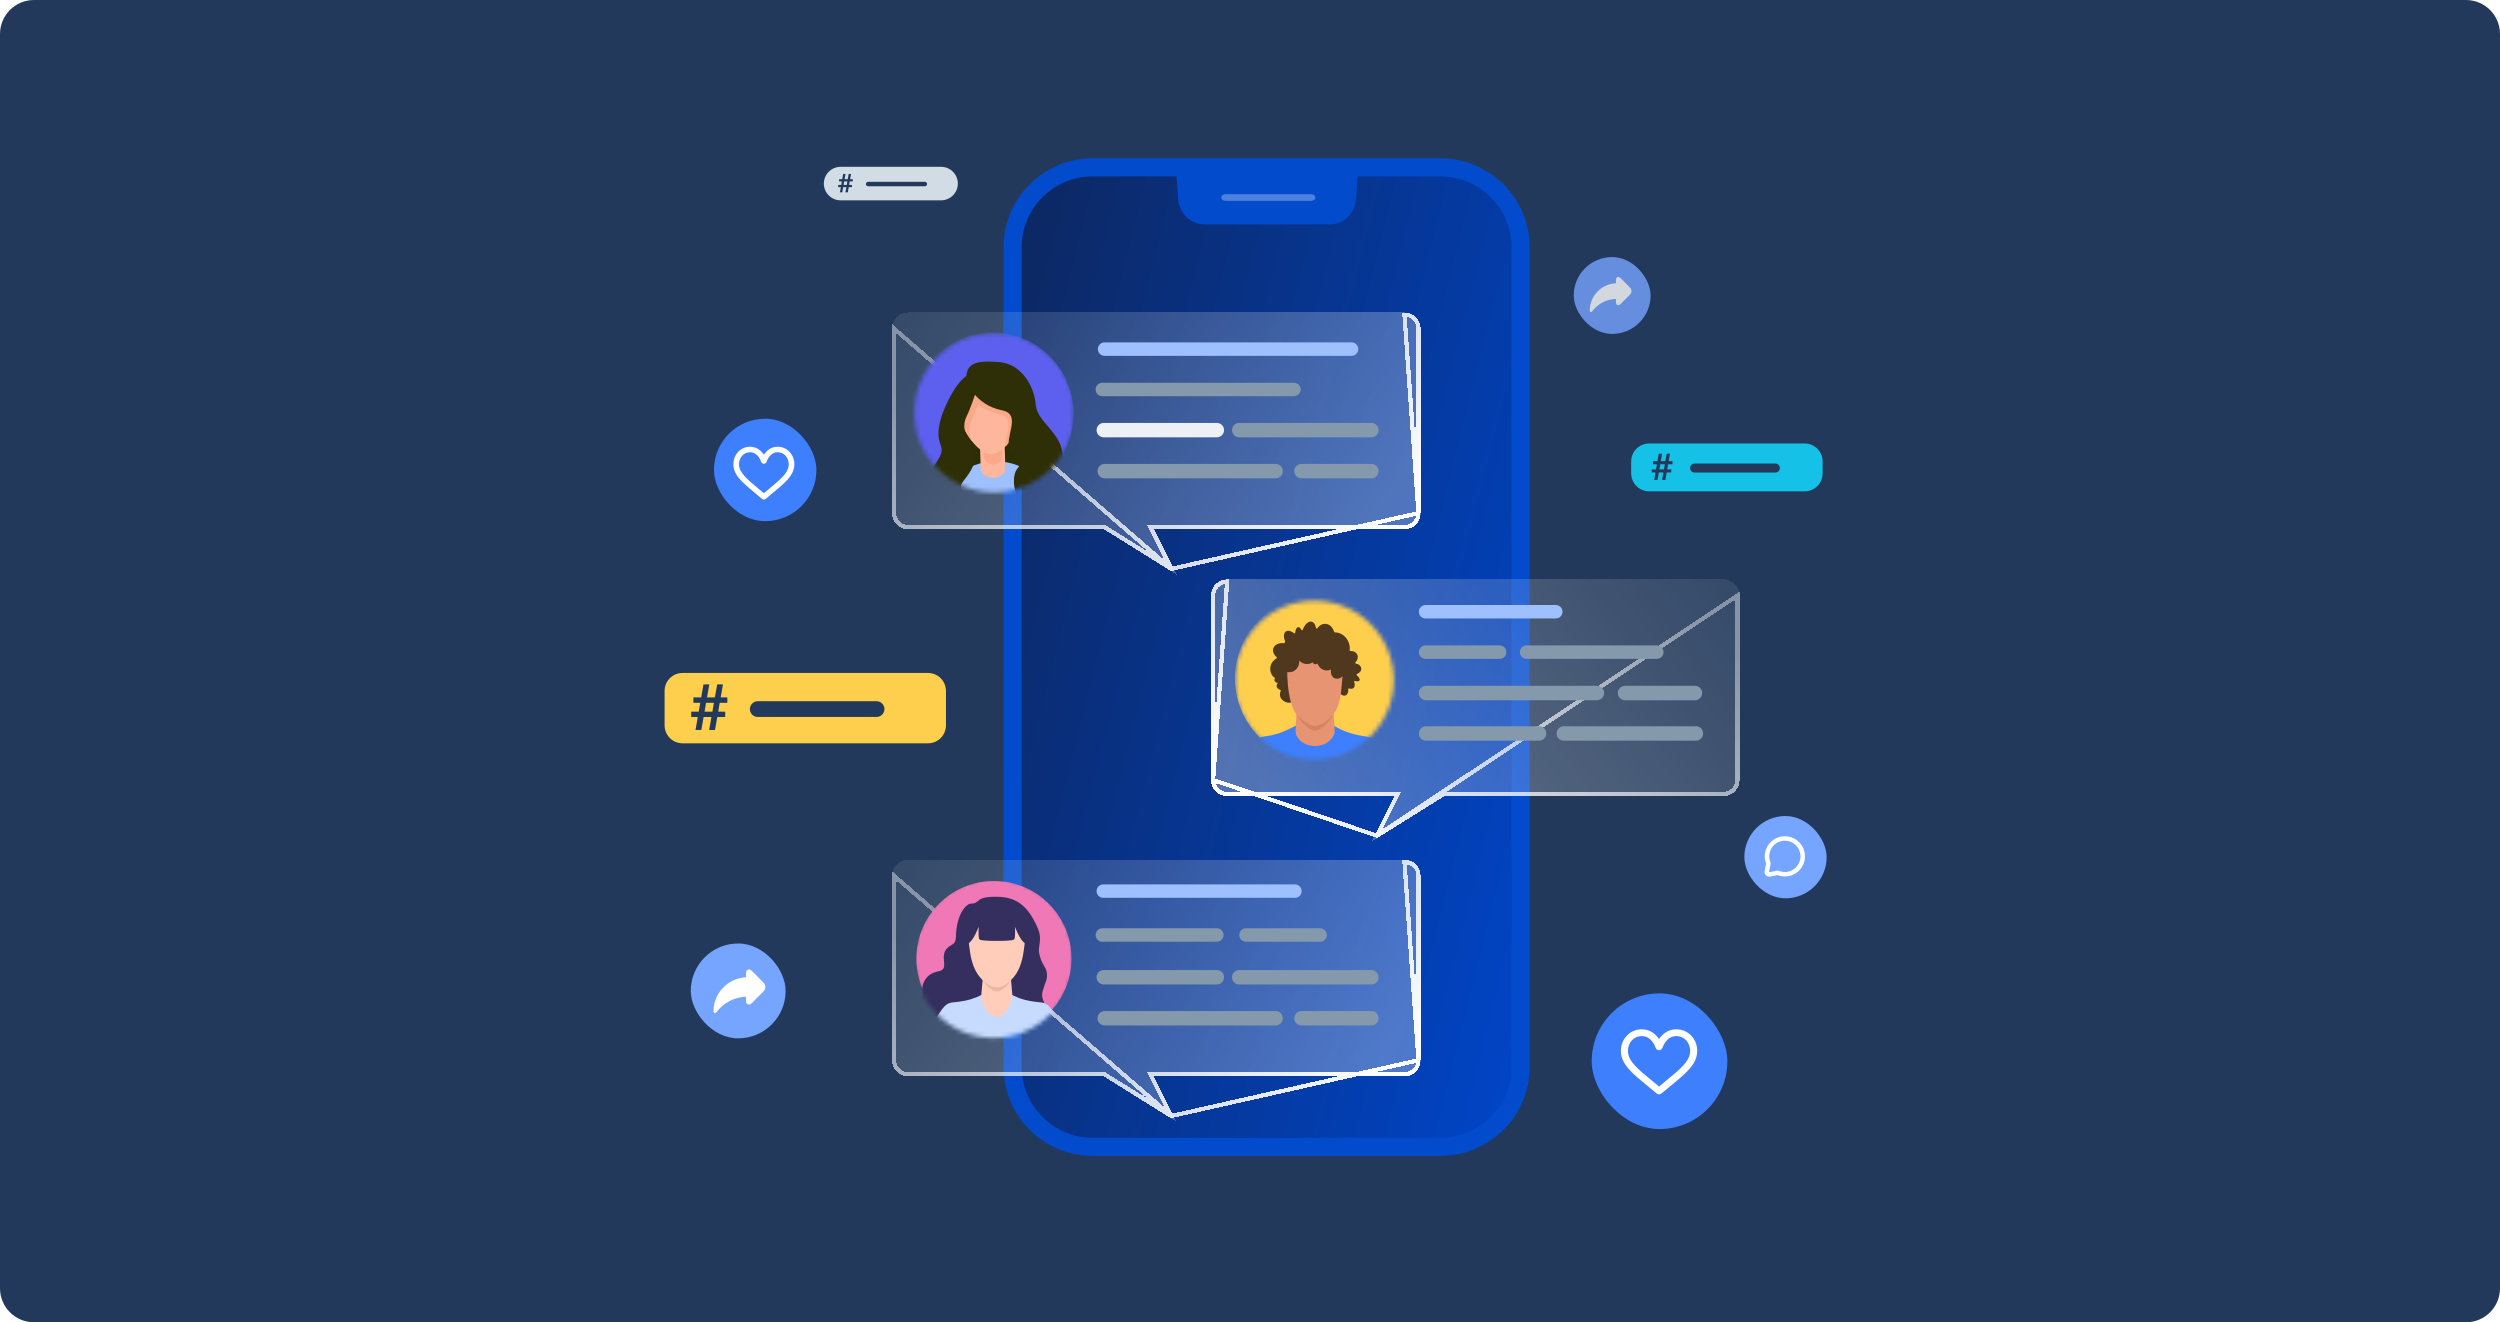 <svg width="588" height="311" viewBox="0 0 588 311" fill="none" xmlns="http://www.w3.org/2000/svg">
<path d="M0 8C0 3.582 3.582 0 8 0H580C584.418 0 588 3.582 588 8V303C588 307.418 584.418 311 580 311H8C3.582 311 0 307.418 0 303V8Z" fill="#22395B"/>
<rect x="239.205" y="39.871" width="117.741" height="230.201" rx="15" fill="url(#paint0_linear_6369_15677)"/>
<mask id="mask0_6369_15677" style="mask-type:alpha" maskUnits="userSpaceOnUse" x="238" y="39" width="119" height="232">
<path d="M325.876 39.566H339.826C344.352 39.566 348.623 41.337 351.85 44.551C355.079 47.766 356.856 52.018 356.856 56.523V253.053C356.856 257.559 355.077 261.811 351.85 265.025C348.621 268.24 344.35 270.009 339.826 270.009H255.986C251.459 270.009 247.189 268.238 243.961 265.025C240.732 261.81 238.955 257.558 238.955 253.053V56.525C238.955 52.018 240.734 47.766 243.961 44.552C247.19 41.337 251.461 39.568 255.986 39.568H269.935" fill="white"/>
</mask>
<g mask="url(#mask0_6369_15677)">
<path d="M276.691 40.928H319.35L318.927 46.915C318.694 50.218 315.978 52.777 312.705 52.777H283.336C280.063 52.777 277.347 50.218 277.114 46.915L276.691 40.928Z" fill="#024BCD"/>
<path opacity="0.3" d="M287.252 46.458C287.252 46.022 287.713 45.668 288.281 45.668H308.342C308.911 45.668 309.371 46.022 309.371 46.458C309.371 46.894 308.911 47.248 308.342 47.248H288.281C287.713 47.248 287.252 46.894 287.252 46.458Z" fill="#FFFEFE"/>
</g>
<path d="M338.871 37.231H256.941C245.443 37.231 236.037 46.635 236.037 58.13V250.968C236.037 262.461 245.443 271.866 256.941 271.866H338.871C350.367 271.866 359.775 262.463 359.775 250.968V58.13C359.773 46.635 350.367 37.231 338.871 37.231ZM325.239 41.49H338.871C343.294 41.49 347.468 43.228 350.622 46.381C353.777 49.535 355.514 53.707 355.514 58.128V250.967C355.514 255.389 353.775 259.561 350.622 262.714C347.466 265.868 343.293 267.605 338.871 267.605H256.941C252.518 267.605 248.344 265.867 245.19 262.714C242.035 259.559 240.298 255.387 240.298 250.967V58.13C240.298 53.707 242.037 49.535 245.19 46.382C248.346 43.228 252.519 41.491 256.941 41.491H270.573" fill="#024BCD"/>
<rect x="374.369" y="233.642" width="31.909" height="31.909" rx="15.955" fill="#3D7FFC"/>
<path d="M397.84 243.64C396.926 242.639 395.653 242.089 394.263 242.089C392.302 242.089 391.067 243.208 390.372 244.147C390.314 244.227 390.256 244.308 390.205 244.388C390.147 244.308 390.096 244.227 390.038 244.147C389.343 243.208 388.108 242.089 386.146 242.089C384.764 242.089 383.49 242.639 382.577 243.64C381.708 244.579 381.232 245.846 381.232 247.187C381.232 248.645 381.818 249.998 383.078 251.438C384.172 252.693 385.735 253.965 387.549 255.455C388.217 255.998 388.906 256.567 389.665 257.203C389.819 257.333 390.012 257.401 390.211 257.401C390.411 257.401 390.604 257.333 390.777 257.185C391.511 256.567 392.205 255.998 392.881 255.442C394.688 253.965 396.245 252.686 397.338 251.438C398.599 249.998 399.184 248.651 399.184 247.187C399.184 245.84 398.708 244.579 397.84 243.634V243.64ZM392.006 254.478L391.8 254.243C391.286 254.664 390.758 255.096 390.211 255.553C389.703 255.133 389.214 254.732 388.745 254.342L388.623 254.243C385.169 251.413 382.892 249.547 382.892 247.187C382.892 246.229 383.22 245.34 383.818 244.691C384.416 244.042 385.246 243.684 386.153 243.684C387.407 243.684 388.224 244.437 388.687 245.068C389.118 245.648 389.343 246.242 389.42 246.47C389.53 246.798 389.851 247.02 390.205 247.02C390.559 247.02 390.88 246.798 390.996 246.47C391.073 246.248 391.298 245.655 391.729 245.068C392.192 244.437 393.009 243.684 394.263 243.684C395.17 243.684 396 244.042 396.598 244.691C397.196 245.346 397.524 246.229 397.524 247.187C397.524 249.547 395.248 251.413 391.794 254.237L391.999 254.472L392.006 254.478Z" fill="white"/>
<rect x="162.469" y="221.908" width="22.309" height="22.309" rx="11.155" fill="#76A5FF"/>
<path d="M179.591 231.122L176.83 228.345C176.602 228.116 176.371 228 176.144 228C175.831 228 175.466 228.239 175.466 228.914V229.859C173.46 229.947 171.587 230.775 170.159 232.212C168.646 233.733 167.813 235.757 167.812 237.909C167.812 238.064 167.911 238.201 168.057 238.25C168.094 238.263 168.132 238.269 168.17 238.269C168.28 238.269 168.387 238.217 168.455 238.125C170.142 235.867 172.681 234.532 175.466 234.426V235.357C175.466 236.032 175.831 236.271 176.144 236.271H176.144C176.371 236.271 176.602 236.155 176.83 235.926L179.591 233.149C179.859 232.879 180.007 232.519 180.007 232.136C180.007 231.752 179.859 231.392 179.591 231.122Z" fill="white"/>
<g opacity="0.8">
<rect x="370.143" y="60.463" width="18.073" height="18.073" rx="9.036" fill="#76A5FF"/>
<path d="M383.388 67.643L381.166 65.407C380.982 65.222 380.796 65.129 380.613 65.129C380.361 65.129 380.067 65.321 380.067 65.865V66.626C378.452 66.697 376.944 67.363 375.794 68.52C374.575 69.745 373.904 71.375 373.904 73.108C373.904 73.232 373.983 73.343 374.101 73.382C374.131 73.392 374.162 73.397 374.192 73.397C374.281 73.397 374.367 73.356 374.422 73.282C375.78 71.463 377.825 70.388 380.067 70.303V71.053C380.067 71.596 380.361 71.789 380.613 71.789H380.613C380.796 71.789 380.982 71.695 381.166 71.511L383.388 69.275C383.604 69.058 383.723 68.768 383.723 68.459C383.723 68.15 383.604 67.86 383.388 67.643Z" fill="white"/>
</g>
<path d="M156.312 162.505C156.312 160.172 158.204 158.281 160.536 158.281H218.266C220.599 158.281 222.49 160.172 222.49 162.505V170.602C222.49 172.935 220.599 174.826 218.266 174.826H160.536C158.204 174.826 156.312 172.935 156.312 170.602V162.505Z" fill="#FECE4D"/>
<path d="M178.223 166.776H206.169" stroke="#22395B" stroke-width="3.696" stroke-linecap="round"/>
<path d="M171.068 165.292V164.032H169.506L170.041 160.963H168.687L168.137 164.032H166.292L166.828 160.963H165.459L164.923 164.032H163.093V165.292H164.7L164.343 167.382H162.572V168.641H164.12L163.584 171.695H164.953L165.489 168.641H167.333L166.798 171.695H168.167L168.702 168.641H170.562V167.382H168.925L169.283 165.292H171.068ZM167.914 165.292L167.557 167.382H165.712L166.069 165.292H167.914Z" fill="#22395B"/>
<path d="M383.654 108.53C383.654 106.197 385.545 104.306 387.878 104.306H424.453C426.786 104.306 428.677 106.197 428.677 108.53V111.338C428.677 113.671 426.786 115.562 424.453 115.562H387.878C385.545 115.562 383.654 113.671 383.654 111.338V108.53Z" fill="#15C1E6"/>
<path d="M398.561 110.086H417.573" stroke="#22395B" stroke-width="2.112" stroke-linecap="round"/>
<path d="M393.377 109.191V108.465H392.476L392.785 106.695H392.004L391.687 108.465H390.622L390.931 106.695H390.142L389.833 108.465H388.777V109.191H389.704L389.498 110.397H388.477V111.124H389.369L389.06 112.885H389.85L390.159 111.124H391.223L390.914 112.885H391.704L392.013 111.124H393.086V110.397H392.141L392.347 109.191H393.377ZM391.558 109.191L391.352 110.397H390.288L390.494 109.191H391.558Z" fill="#22395B"/>
<path d="M193.768 43.178C193.768 41.003 195.531 39.239 197.707 39.239H221.344C223.52 39.239 225.283 41.003 225.283 43.178C225.283 45.354 223.52 47.118 221.344 47.118H197.707C195.531 47.118 193.768 45.354 193.768 43.178Z" fill="#D2DCE4"/>
<path d="M204.203 43.286H217.512" stroke="#22395B" stroke-width="1.056" stroke-linecap="round"/>
<path d="M200.573 42.658V42.15H199.942L200.159 40.911H199.612L199.39 42.15H198.645L198.861 40.911H198.308L198.092 42.15H197.353V42.658H198.002L197.858 43.502H197.143V44.011H197.767L197.551 45.244H198.104L198.32 44.011H199.065L198.849 45.244H199.402L199.618 44.011H200.369V43.502H199.708L199.852 42.658H200.573ZM199.299 42.658L199.155 43.502H198.41L198.554 42.658H199.299Z" fill="#22395B"/>
<g filter="url(#filter0_bd_6369_15677)">
<path d="M330.329 71.052H213.6C212.592 71.053 211.625 71.454 210.912 72.167C210.2 72.88 209.799 73.847 209.799 74.856V118.243C209.799 119.252 210.2 120.219 210.912 120.932C211.625 121.646 212.592 122.046 213.6 122.047H259.659L268.203 127.383L276.746 132.72L271.401 122.047H330.329C331.337 122.046 332.304 121.646 333.016 120.932C333.729 120.219 334.13 119.252 334.13 118.243V74.856C334.13 73.847 333.729 72.88 333.016 72.167C332.304 71.454 331.337 71.053 330.329 71.052Z" fill="url(#paint1_linear_6369_15677)" shape-rendering="crispEdges"/>
<path d="M275.503 131.353L270.954 122.271L270.591 121.547H271.401H330.329C330.329 121.547 330.329 121.547 330.329 121.547C331.204 121.546 332.044 121.198 332.663 120.579C333.282 119.959 333.63 119.119 333.63 118.243L275.503 131.353ZM275.503 131.353L268.468 126.959L259.924 121.623L259.803 121.547H259.659H213.6C213.6 121.547 213.6 121.547 213.6 121.547C212.724 121.546 211.885 121.198 211.266 120.579C210.647 119.959 210.299 119.119 210.299 118.243C210.299 118.243 210.299 118.243 210.299 118.243V74.856L210.299 74.856L275.503 131.353ZM330.329 71.552C331.204 71.553 332.044 71.901 332.663 72.52L333.016 72.167L332.663 72.52C333.282 73.14 333.63 73.98 333.63 74.856C333.63 74.856 333.63 74.856 333.63 74.856V118.243L330.329 71.552Z" stroke="url(#paint2_linear_6369_15677)" shape-rendering="crispEdges"/>
</g>
<path d="M304.347 90.03H259.266C258.394 90.03 257.688 90.736 257.688 91.608C257.688 92.48 258.394 93.186 259.266 93.186H304.347C305.218 93.186 305.925 92.48 305.925 91.608C305.925 90.736 305.218 90.03 304.347 90.03Z" fill="#8599AC"/>
<path d="M317.877 80.526H259.799C258.924 80.526 258.215 81.235 258.215 82.11C258.215 82.985 258.924 83.694 259.799 83.694H317.877C318.752 83.694 319.461 82.985 319.461 82.11C319.461 81.235 318.752 80.526 317.877 80.526Z" fill="#9FC0FF"/>
<path d="M286.202 99.469H259.609C258.673 99.469 257.914 100.229 257.914 101.165C257.914 102.101 258.673 102.86 259.609 102.86H286.202C287.138 102.86 287.898 102.101 287.898 101.165C287.898 100.229 287.138 99.469 286.202 99.469Z" fill="#EDF1F6"/>
<path d="M322.547 99.469H291.473C290.536 99.469 289.777 100.229 289.777 101.165C289.777 102.101 290.536 102.86 291.473 102.86H322.547C323.483 102.86 324.242 102.101 324.242 101.165C324.242 100.229 323.483 99.469 322.547 99.469Z" fill="#8599AC"/>
<path d="M322.549 109.117H306.111C305.175 109.117 304.416 109.876 304.416 110.812C304.416 111.748 305.175 112.507 306.111 112.507H322.549C323.485 112.507 324.244 111.748 324.244 110.812C324.244 109.876 323.485 109.117 322.549 109.117Z" fill="#8599AC"/>
<path d="M300.026 109.117H259.836C258.9 109.117 258.141 109.876 258.141 110.812C258.141 111.748 258.9 112.507 259.836 112.507H300.026C300.962 112.507 301.721 111.748 301.721 110.812C301.721 109.876 300.962 109.117 300.026 109.117Z" fill="#8599AC"/>
<mask id="mask1_6369_15677" style="mask-type:alpha" maskUnits="userSpaceOnUse" x="215" y="78" width="38" height="38">
<circle cx="233.838" cy="97.079" r="18.732" fill="#C4C4C4"/>
</mask>
<g mask="url(#mask1_6369_15677)">
<path d="M233.359 116.481C243.932 116.481 252.503 107.911 252.503 97.34C252.503 86.769 243.932 78.2 233.359 78.2C222.786 78.2 214.215 86.769 214.215 97.34C214.215 107.911 222.786 116.481 233.359 116.481Z" fill="#5D5FEF"/>
<path d="M226.529 110.653C228.265 110.653 229.672 108.617 229.672 106.105C229.672 103.593 228.265 101.557 226.529 101.557C224.794 101.557 223.387 103.593 223.387 106.105C223.387 108.617 224.794 110.653 226.529 110.653Z" fill="#FEB79C"/>
<path d="M224.324 113.593L243.596 112.517C243.596 112.517 246.536 104.486 245.876 103.954C245.204 103.421 234.093 97.531 234.093 97.531L223.248 97.797L224.324 113.593Z" fill="#2C2D00"/>
<path d="M234.224 132.33C241.466 132.33 247.338 126.999 247.338 120.422C247.338 113.845 241.466 108.513 234.224 108.513C226.981 108.513 221.109 113.845 221.109 120.422C221.109 126.999 226.981 132.33 234.224 132.33Z" fill="#9FC0FF"/>
<path d="M233.565 112.391C231.999 112.391 230.713 111.407 230.671 110.183L230.489 104.555C230.447 103.309 231.72 102.26 233.314 102.238C234.922 102.216 236.25 103.199 236.278 104.445L236.46 110.074C236.502 111.32 235.229 112.369 233.635 112.391C233.621 112.391 233.593 112.391 233.565 112.391Z" fill="#FEB79C"/>
<path d="M233.366 102.026C232.333 102.047 231.481 102.793 231.268 103.762L231.353 107.096C231.385 108.299 232.365 109.247 233.558 109.247C233.579 109.247 233.59 109.247 233.611 109.247C234.645 109.226 235.497 108.48 235.71 107.511L235.625 104.177C235.593 102.952 234.591 101.994 233.366 102.026Z" fill="#FAA887"/>
<path d="M240.249 96.199C240.249 101.184 236.232 106.84 232.919 106.84C230.405 106.84 225.59 101.195 225.59 96.199C225.59 91.215 228.871 87.167 232.919 87.167C236.968 87.167 240.249 91.215 240.249 96.199Z" fill="#FEB79C"/>
<path d="M229.5 88.966C228.818 89.041 228.083 89.552 227.358 90.308C226.25 91.885 225.59 93.941 225.59 96.199C225.59 98.936 227.039 101.865 228.765 103.964C227.976 102.334 227.614 100.694 228.605 98.712C229.5 96.912 230.81 92.886 230.81 92.886C230.81 92.886 232.216 88.668 229.5 88.966Z" fill="#FAA887"/>
<path d="M232.923 87.167C230.387 87.167 228.161 88.754 226.84 91.161C227.511 92.589 229.706 96.263 234.83 97.307C238.921 98.138 236.481 101.962 236.417 105.072C238.537 103.006 240.252 99.459 240.252 96.199C240.252 91.215 236.971 87.167 232.923 87.167Z" fill="#FAA887"/>
<path d="M227.405 89.776C227.405 89.776 229.237 95.198 235.64 96.498C240.562 97.499 236.045 102.824 237.547 106.031C238.665 108.416 241.158 107.841 239.251 110.249C237.344 112.656 238.847 120.783 244.567 118.983C250.288 117.172 251.194 107.639 248.988 103.73C246.783 99.81 243.864 98.511 243.566 94.9C243.268 91.289 240.551 85.569 234.937 85.164C231.379 84.909 226.499 84.557 227.405 89.776Z" fill="#2E2F06"/>
<path d="M229.609 91.981C229.609 91.981 228.298 96.007 227.403 97.807C225.901 100.821 227.499 103.026 229.012 105.636C230.12 107.553 228.724 110.109 227.904 111.355C226.402 113.667 225.092 114.167 226.796 115.968C228.501 117.778 218.764 124.499 217.762 118.375C216.761 112.25 219.669 110.141 221.075 107.329C222.482 104.517 219.573 104.624 221.278 98.499C222.162 95.336 225.592 88.359 228.309 88.061C231.015 87.763 229.609 91.981 229.609 91.981Z" fill="#2E2F06"/>
</g>
<g filter="url(#filter1_bd_6369_15677)">
<path d="M288.622 133.811H405.352C406.36 133.812 407.326 134.213 408.039 134.926C408.751 135.639 409.152 136.607 409.152 137.615V181.002C409.152 182.011 408.751 182.978 408.039 183.691C407.326 184.405 406.36 184.805 405.352 184.806H339.71L322.623 195.479L327.968 184.806H288.622C287.614 184.805 286.648 184.405 285.935 183.691C285.222 182.978 284.822 182.011 284.821 181.002V137.615C284.822 136.607 285.222 135.639 285.935 134.926C286.648 134.213 287.614 133.812 288.622 133.811Z" fill="url(#paint3_linear_6369_15677)" shape-rendering="crispEdges"/>
<path d="M323.866 194.113L328.415 185.03L328.778 184.306H327.968H288.622C288.622 184.306 288.622 184.306 288.622 184.306C287.747 184.305 286.908 183.957 286.289 183.338C285.67 182.718 285.322 181.878 285.321 181.002L323.866 194.113ZM323.866 194.113L339.445 184.382L339.566 184.306H339.71H405.351C405.352 184.306 405.352 184.306 405.352 184.306C406.227 184.305 407.066 183.957 407.685 183.338C408.304 182.718 408.652 181.878 408.652 181.002C408.652 181.002 408.652 181.002 408.652 181.002V137.616L408.652 137.615L323.866 194.113ZM288.622 134.311C287.747 134.312 286.908 134.66 286.289 135.279L285.935 134.926L286.289 135.279C285.67 135.899 285.322 136.739 285.321 137.615C285.321 137.615 285.321 137.615 285.321 137.616V181.002L288.622 134.311Z" stroke="url(#paint4_linear_6369_15677)" shape-rendering="crispEdges"/>
</g>
<path d="M362.001 170.812H335.408C334.472 170.812 333.713 171.571 333.713 172.507C333.713 173.443 334.472 174.202 335.408 174.202H362.001C362.937 174.202 363.696 173.443 363.696 172.507C363.696 171.571 362.937 170.812 362.001 170.812Z" fill="#8599AC"/>
<path d="M398.877 170.812H367.803C366.866 170.812 366.107 171.571 366.107 172.507C366.107 173.443 366.866 174.202 367.803 174.202H398.877C399.813 174.202 400.572 173.443 400.572 172.507C400.572 171.571 399.813 170.812 398.877 170.812Z" fill="#8599AC"/>
<path d="M398.65 161.308H382.213C381.277 161.308 380.518 162.067 380.518 163.003C380.518 163.94 381.277 164.699 382.213 164.699H398.65C399.586 164.699 400.345 163.94 400.345 163.003C400.345 162.067 399.586 161.308 398.65 161.308Z" fill="#8599AC"/>
<path d="M375.598 161.308H335.408C334.472 161.308 333.713 162.067 333.713 163.003C333.713 163.94 334.472 164.699 335.408 164.699H375.598C376.534 164.699 377.293 163.94 377.293 163.003C377.293 162.067 376.534 161.308 375.598 161.308Z" fill="#8599AC"/>
<path d="M365.92 142.3H335.297C334.422 142.3 333.713 143.009 333.713 143.884C333.713 144.759 334.422 145.468 335.297 145.468H365.92C366.795 145.468 367.504 144.759 367.504 143.884C367.504 143.009 366.795 142.3 365.92 142.3Z" fill="#9FC0FF"/>
<mask id="mask2_6369_15677" style="mask-type:alpha" maskUnits="userSpaceOnUse" x="290" y="141" width="38" height="38">
<ellipse cx="309.149" cy="159.956" rx="18.679" ry="18.679" fill="#C4C4C4"/>
</mask>
<g mask="url(#mask2_6369_15677)">
<ellipse cx="309.899" cy="159.553" rx="19.444" ry="19.444" fill="#FECE4D"/>
<path d="M301.226 162.503C301.274 162.404 301.218 162.279 301.114 162.249C300.677 162.12 300.352 161.84 300.279 161.483C300.231 161.246 300.3 161.005 300.456 160.799C300.495 160.747 300.499 160.67 300.473 160.61C300.106 160.579 299.794 160.321 299.746 159.981C299.72 159.809 299.768 159.642 299.863 159.508C299.859 159.495 299.855 159.482 299.85 159.469C299.837 159.422 299.816 159.375 299.772 159.358C298.794 158.957 297.907 156.234 300.24 154.844C300.339 154.784 300.348 154.629 300.253 154.552C299.707 154.091 299.374 153.489 299.405 152.878C299.461 151.772 300.677 151.062 302.122 151.299C302.144 151.303 302.161 151.307 302.183 151.307C302.308 151.329 302.399 151.191 302.343 151.067C301.888 150.021 301.854 149.044 302.33 148.601C302.78 148.18 303.576 148.343 304.385 148.937C304.489 149.014 304.623 148.95 304.632 148.816C304.675 148.068 304.974 147.517 305.381 147.517C305.649 147.517 305.909 147.766 306.095 148.149C306.16 148.287 306.337 148.287 306.385 148.154C306.908 146.747 307.873 145.916 308.657 146.265C309.102 146.463 309.401 146.996 309.526 147.702C309.552 147.853 309.73 147.904 309.812 147.788C310.465 146.867 311.474 146.471 312.4 146.884C313.062 147.177 313.551 147.822 313.797 148.614C313.823 148.696 313.893 148.747 313.966 148.747C314.386 148.735 314.827 148.821 315.264 149.014C316.744 149.668 317.653 151.35 317.445 152.921C317.428 153.037 317.523 153.145 317.632 153.132C318.354 153.067 319.034 153.437 319.267 154.091C319.479 154.676 319.272 155.326 318.8 155.761C318.696 155.855 318.757 156.053 318.899 156.07C319.523 156.161 320.033 156.548 320.141 157.086C320.263 157.688 319.838 158.282 319.155 158.523C319.034 158.566 319.012 158.742 319.12 158.833C319.613 159.241 319.89 159.697 319.778 159.99C319.67 160.274 319.228 160.321 318.674 160.154C318.549 160.115 318.445 160.248 318.493 160.382C318.7 160.919 318.683 161.449 318.41 161.763C318.159 162.047 317.748 162.085 317.32 161.918C317.212 161.875 317.099 161.965 317.112 162.09C317.181 162.757 316.961 163.342 316.506 163.548C316.147 163.712 315.719 163.596 315.347 163.29C315.286 163.243 315.208 163.243 315.152 163.29C314.377 163.978 313.46 164.538 312.426 164.925C311.123 165.411 309.955 165.527 308.682 165.385C308.574 165.373 308.492 165.476 308.514 165.592C308.713 166.582 308.111 167.158 307.237 167.3C306.93 167.352 306.463 167.201 306.311 166.99C306.289 166.956 306.155 166.887 306.025 167.025C305.467 167.593 304.377 166.99 304.173 166.001C304.126 165.773 304.121 165.549 304.147 165.338C304.16 165.226 303.996 165.007 303.754 165.166C303.663 165.226 303.542 165.243 303.42 165.265C302.551 165.42 301.283 164.719 301.079 163.729C301.001 163.273 301.062 162.851 301.226 162.503Z" fill="#4F381D"/>
<path d="M319.864 199.375C323.365 189.015 328.181 181.502 325.654 177.325C323.235 173.323 322.473 173.413 320.617 173.121C313.892 172.058 313.451 169.404 309.617 169.524C309.543 169.528 309.076 169.524 308.994 169.524C305.186 169.416 303.684 172.256 298.019 173.121C296.163 173.405 295.406 173.323 292.982 177.325C290.455 181.502 295.271 189.015 298.768 199.375C300.637 204.904 297.643 210.166 296.661 212.098C295.579 214.232 295.09 214.008 295.258 215.527C295.527 217.932 301.975 219.769 308.401 219.705C308.704 219.7 310.054 219.705 310.426 219.705C316.783 219.726 323.101 217.902 323.369 215.527C323.538 214.008 323.053 214.232 321.967 212.098C320.989 210.166 317.999 204.9 319.864 199.375Z" fill="#3D7FFC"/>
<path d="M313.921 172.058C313.536 166.181 313.506 161.302 311.857 162.025C311.281 162.279 307.348 162.279 306.777 162.025C305.128 161.302 305.067 165.527 304.712 172.058C304.66 173.039 306.002 175.457 309.317 175.457C312.484 175.457 313.986 173.044 313.921 172.058Z" fill="#E79473"/>
<path d="M314.549 155.859C313.97 153.322 311.723 151.87 309.264 151.925C306.805 151.87 304.559 153.322 303.98 155.859C303.591 157.557 303.477 166.725 305.925 169.575C306.413 170.143 308.084 171.837 309.249 171.837C310.565 171.837 312.134 170.164 312.599 169.575C314.589 167.056 314.442 163.841 314.688 161.517C314.966 158.853 314.933 157.557 314.549 155.859Z" fill="#D78361"/>
<path d="M315.493 154.505C314.809 151.928 312.156 150.452 309.252 150.508C306.349 150.452 303.696 151.928 303.012 154.505C302.554 156.23 302.419 165.545 305.31 168.441C305.886 169.017 307.859 170.738 309.235 170.738C310.789 170.738 312.641 169.039 313.19 168.441C315.54 165.881 315.367 162.615 315.657 160.253C315.986 157.547 315.947 156.23 315.493 154.505Z" fill="#E79473"/>
<path d="M302.017 153.398C301.952 153.175 301.904 152.934 301.887 152.689C301.783 151.247 302.596 150.017 303.709 149.939C304.275 149.901 304.812 150.172 305.21 150.636C305.587 150.43 306.058 150.288 306.582 150.249C307.149 150.21 307.681 150.296 308.101 150.481C308.291 149.427 308.988 148.627 309.875 148.567C310.931 148.489 311.87 149.483 312.047 150.821C312.441 150.585 312.939 150.425 313.493 150.387C314.782 150.296 315.881 150.886 316.033 151.725C316.73 152.103 317.253 152.955 317.327 153.984C317.37 154.59 317.253 155.158 317.015 155.619C317.474 155.718 317.829 156.07 317.859 156.522C317.898 157.077 317.431 157.563 316.816 157.606C316.734 157.611 316.656 157.611 316.582 157.602C316.539 157.826 316.466 158.058 316.357 158.278C315.83 159.362 314.717 159.908 313.869 159.504C313.194 159.177 312.896 158.338 313.073 157.46C312.619 157.675 312.121 157.753 311.623 157.649C310.81 157.482 310.182 156.879 309.862 156.07C309.689 156.208 309.481 156.273 309.274 156.234C309.04 156.191 308.849 156.019 308.741 155.782C308.404 156.002 308.01 156.144 307.577 156.174C306.785 156.23 306.058 155.903 305.574 155.356C305.578 155.382 305.582 155.412 305.582 155.438C305.682 156.819 304.687 158.015 303.358 158.11C302.029 158.204 300.874 157.163 300.775 155.782C300.701 154.762 301.216 153.855 302.017 153.398Z" fill="#4F381D"/>
</g>
<path d="M352.72 151.804H335.297C334.422 151.804 333.713 152.513 333.713 153.388C333.713 154.263 334.422 154.972 335.297 154.972H352.72C353.595 154.972 354.304 154.263 354.304 153.388C354.304 152.513 353.595 151.804 352.72 151.804Z" fill="#8599AC"/>
<path d="M389.68 151.804H359.057C358.182 151.804 357.473 152.513 357.473 153.388C357.473 154.263 358.182 154.972 359.057 154.972H389.68C390.555 154.972 391.264 154.263 391.264 153.388C391.264 152.513 390.555 151.804 389.68 151.804Z" fill="#8599AC"/>
<g filter="url(#filter2_bd_6369_15677)">
<path d="M330.325 199.739H213.596C212.588 199.74 211.621 200.141 210.909 200.854C210.196 201.567 209.795 202.535 209.795 203.543V246.93C209.795 247.939 210.196 248.906 210.909 249.619C211.621 250.333 212.588 250.733 213.596 250.734H259.655L268.199 256.07L276.743 261.407L271.397 250.734H330.325C331.333 250.733 332.3 250.333 333.012 249.619C333.725 248.906 334.126 247.939 334.126 246.93V203.543C334.126 202.535 333.725 201.567 333.012 200.854C332.3 200.141 331.333 199.74 330.325 199.739Z" fill="url(#paint5_linear_6369_15677)" shape-rendering="crispEdges"/>
<path d="M275.499 260.041L270.95 250.958L270.587 250.234H271.397H330.325C330.325 250.234 330.325 250.234 330.325 250.234C331.2 250.233 332.04 249.885 332.659 249.266C333.278 248.646 333.626 247.806 333.626 246.93L275.499 260.041ZM275.499 260.041L268.464 255.646L259.92 250.31L259.799 250.234H259.655H213.596C213.596 250.234 213.596 250.234 213.596 250.234C212.72 250.233 211.881 249.885 211.262 249.266C210.643 248.646 210.295 247.806 210.295 246.93C210.295 246.93 210.295 246.93 210.295 246.93V203.544L210.295 203.543L275.499 260.041ZM330.325 200.239C331.2 200.24 332.04 200.588 332.659 201.207L333.012 200.854L332.659 201.207C333.278 201.827 333.626 202.667 333.626 203.543C333.626 203.543 333.626 203.543 333.626 203.544V246.93L330.325 200.239Z" stroke="url(#paint6_linear_6369_15677)" shape-rendering="crispEdges"/>
</g>
<path d="M304.569 208.014H259.488C258.617 208.014 257.91 208.72 257.91 209.592C257.91 210.464 258.617 211.17 259.488 211.17H304.569C305.441 211.17 306.148 210.464 306.148 209.592C306.148 208.72 305.441 208.014 304.569 208.014Z" fill="#9FC0FF"/>
<path d="M286.199 218.33H259.271C258.397 218.33 257.688 219.039 257.688 219.914C257.688 220.789 258.397 221.498 259.271 221.498H286.199C287.073 221.498 287.783 220.789 287.783 219.914C287.783 219.039 287.073 218.33 286.199 218.33Z" fill="#8599AC"/>
<path d="M310.486 218.33H293.062C292.188 218.33 291.479 219.039 291.479 219.914C291.479 220.789 292.188 221.498 293.062 221.498H310.486C311.361 221.498 312.07 220.789 312.07 219.914C312.07 219.039 311.361 218.33 310.486 218.33Z" fill="#8599AC"/>
<path d="M286.198 228.158H259.606C258.669 228.158 257.91 228.917 257.91 229.853C257.91 230.789 258.669 231.548 259.606 231.548H286.198C287.135 231.548 287.894 230.789 287.894 229.853C287.894 228.917 287.135 228.158 286.198 228.158Z" fill="#8599AC"/>
<path d="M322.543 228.158H291.469C290.532 228.158 289.773 228.917 289.773 229.853C289.773 230.789 290.532 231.548 291.469 231.548H322.543C323.479 231.548 324.238 230.789 324.238 229.853C324.238 228.917 323.479 228.158 322.543 228.158Z" fill="#8599AC"/>
<path d="M322.545 237.804H306.107C305.171 237.804 304.412 238.563 304.412 239.499C304.412 240.435 305.171 241.194 306.107 241.194H322.545C323.481 241.194 324.24 240.435 324.24 239.499C324.24 238.563 323.481 237.804 322.545 237.804Z" fill="#8599AC"/>
<path d="M300.022 237.804H259.832C258.896 237.804 258.137 238.563 258.137 239.499C258.137 240.435 258.896 241.194 259.832 241.194H300.022C300.958 241.194 301.717 240.435 301.717 239.499C301.717 238.563 300.958 237.804 300.022 237.804Z" fill="#8599AC"/>
<mask id="mask3_6369_15677" style="mask-type:alpha" maskUnits="userSpaceOnUse" x="214" y="206" width="39" height="39">
<circle cx="233.721" cy="225.396" r="18.731" fill="#C4C4C4"/>
</mask>
<g mask="url(#mask3_6369_15677)">
<circle cx="233.777" cy="225.45" r="18.238" fill="#F178B6"/>
<path d="M246.595 238.919C246.522 236.497 244.597 235.369 245.234 233.09C245.813 231.005 246.441 230.392 246.218 228.786C246.028 227.375 244.877 226.693 244.419 224.239C244.071 222.369 245.262 221.075 244.083 218.317C241.222 211.596 237.616 210.675 232.75 210.963C230.371 211.105 229.994 212.119 229.37 212.363C228.71 212.618 228.645 212.432 228.159 212.553C227.061 212.833 224.942 215.157 224.832 220.337C224.784 222.686 223.219 221.862 222.283 223.716C221.291 225.679 223.244 227.987 220.719 228.454C217.599 229.03 216.801 231.581 216.911 232.871C217.243 236.732 215.501 236.582 214.488 237.872C212.194 240.784 214.358 245.007 215.071 246.354C219.775 255.257 236.417 258.368 244.845 243.859C245.29 243.092 246.668 241.462 246.595 238.919Z" fill="#352F60"/>
<path d="M243.629 258.713C246.676 249.635 250.866 243.052 248.666 239.393C246.559 235.889 245.91 235.868 244.281 235.71C237.989 235.09 238.046 233.078 234.707 233.179C234.642 233.179 234.237 233.179 234.164 233.179C230.849 233.086 230.89 235.09 224.613 235.71C222.985 235.873 222.336 235.889 220.229 239.393C218.029 243.052 222.219 249.635 225.266 258.713C226.891 263.556 224.285 268.172 223.434 269.864C222.49 271.733 222.069 271.535 222.215 272.869C222.45 274.974 228.062 276.585 233.653 276.532C233.917 276.528 235.092 276.532 235.416 276.532C240.951 276.552 246.449 274.954 246.68 272.869C246.826 271.539 246.405 271.737 245.461 269.864C244.61 268.172 242.004 263.56 243.629 258.713Z" fill="#C6DBFF"/>
<path d="M238.132 234.351C237.561 228.376 237.467 223.805 235.948 224.478C235.417 224.714 234.923 225.001 234.453 225.391C233.983 225.001 233.488 224.714 232.958 224.478C231.438 223.805 231.345 228.38 230.774 234.351C230.684 235.26 232.05 239.202 234.453 239.202C236.604 239.202 238.217 235.26 238.132 234.351Z" fill="#FFCDBA"/>
<path d="M231.111 230.441C231.091 230.692 232.927 233.179 234.434 233.179C236.172 233.179 237.809 230.692 237.789 230.445C237.133 231.086 235.848 232.165 234.434 232.165C233.178 232.161 231.792 231.082 231.111 230.441Z" fill="#EBB7A2"/>
<path d="M240.803 216.633C240.106 214.159 237.408 212.739 234.446 212.796C231.488 212.739 228.785 214.159 228.088 216.633C227.622 218.288 227.582 219.554 227.918 222.154C228.21 224.421 228.502 227.841 230.9 230.299C231.464 230.875 233.028 232.225 234.43 232.225C236.01 232.225 237.428 230.875 237.991 230.299C240.386 227.841 240.682 224.417 240.974 222.154C241.31 219.554 241.269 218.292 240.803 216.633Z" fill="#FFCDBA"/>
<path d="M242.516 218.942C242.621 216.269 240.964 212.671 238.383 212.736C237.921 212.748 237.669 212.906 237.544 213.121C236.985 212.663 235.757 211.884 234.383 211.884C233.05 211.884 231.887 212.655 231.352 213.113C231.223 212.906 230.976 212.748 230.518 212.736C227.937 212.671 226.279 216.269 226.385 218.942C226.433 220.211 226.178 221.668 226.778 221.956C228.054 222.572 229.306 220.248 230.19 217.96C230.113 219.112 230.141 220.069 230.218 220.581C230.267 220.905 230.453 221.092 230.882 221.128C230.882 221.128 231.944 221.327 234.274 221.294C234.331 221.294 234.566 221.294 234.622 221.294C236.952 221.327 238.014 221.128 238.014 221.128C238.443 221.092 238.63 220.905 238.678 220.581C238.755 220.074 238.788 219.116 238.707 217.96C239.59 220.248 240.842 222.572 242.118 221.956C242.718 221.668 242.463 220.211 242.516 218.942Z" fill="#352F60"/>
</g>
<rect x="167.922" y="98.478" width="24.102" height="24.102" rx="12.051" fill="#3D7FFC"/>
<path d="M185.759 106.333C185.029 105.52 184.012 105.073 182.902 105.073C181.334 105.073 180.347 105.981 179.792 106.744C179.746 106.809 179.699 106.874 179.658 106.94C179.612 106.874 179.571 106.809 179.525 106.744C178.97 105.981 177.983 105.073 176.415 105.073C175.31 105.073 174.292 105.52 173.563 106.333C172.869 107.095 172.488 108.124 172.488 109.212C172.488 110.396 172.956 111.495 173.963 112.664C174.837 113.683 176.086 114.716 177.536 115.925C178.07 116.367 178.62 116.828 179.227 117.345C179.35 117.451 179.504 117.506 179.663 117.506C179.823 117.506 179.977 117.451 180.116 117.33C180.702 116.828 181.257 116.367 181.797 115.915C183.241 114.716 184.485 113.678 185.358 112.664C186.366 111.495 186.834 110.401 186.834 109.212C186.834 108.119 186.453 107.095 185.759 106.328V106.333ZM181.097 115.133L180.933 114.942C180.522 115.283 180.1 115.634 179.663 116.006C179.257 115.664 178.867 115.338 178.492 115.022L178.394 114.942C175.634 112.644 173.814 111.129 173.814 109.212C173.814 108.435 174.076 107.712 174.554 107.185C175.032 106.659 175.696 106.368 176.42 106.368C177.423 106.368 178.075 106.98 178.445 107.492C178.79 107.963 178.97 108.445 179.031 108.63C179.119 108.896 179.376 109.077 179.658 109.077C179.941 109.077 180.198 108.896 180.291 108.63C180.352 108.45 180.532 107.968 180.876 107.492C181.247 106.98 181.899 106.368 182.902 106.368C183.626 106.368 184.289 106.659 184.767 107.185C185.245 107.717 185.507 108.435 185.507 109.212C185.507 111.129 183.688 112.644 180.928 114.937L181.092 115.128L181.097 115.133Z" fill="white"/>
<rect x="410.27" y="191.931" width="19.352" height="19.352" rx="9.676" fill="#76A5FF"/>
<path d="M424.146 199.555C423.907 198.997 423.57 198.496 423.141 198.068C422.712 197.639 422.211 197.297 421.654 197.062C421.077 196.816 420.466 196.687 419.798 196.683C419.165 196.683 418.554 196.808 417.974 197.051C417.416 197.286 416.911 197.624 416.479 198.052C416.046 198.481 415.705 198.982 415.462 199.54C415.212 200.113 415.083 200.727 415.075 201.361C415.067 201.96 415.174 202.548 415.39 203.106L415.041 204.889C414.98 205.208 415.064 205.538 415.269 205.792C415.477 206.046 415.784 206.19 416.111 206.19C416.179 206.19 416.251 206.183 416.319 206.171L418.106 205.826C418.66 206.039 419.263 206.137 419.852 206.141C420.485 206.133 421.104 206.004 421.684 205.75C422.242 205.507 422.742 205.162 423.171 204.726C423.6 204.29 423.938 203.781 424.169 203.22C424.412 202.635 424.533 202.017 424.526 201.384C424.522 200.754 424.393 200.139 424.146 199.562V199.555ZM418.114 198.144C418.63 197.874 419.203 197.734 419.798 197.734V197.726C419.798 197.726 419.814 197.726 419.825 197.726V197.734C420.796 197.741 421.711 198.125 422.401 198.811C423.088 199.498 423.471 200.412 423.479 201.387C423.494 203.409 421.862 205.071 419.84 205.09C419.324 205.09 418.816 204.995 418.345 204.79C418.266 204.756 418.175 204.745 418.087 204.76L416.115 205.139L416.073 205.09L416.452 203.125C416.467 203.038 416.46 202.95 416.426 202.871C416.221 202.396 416.118 201.892 416.126 201.372C416.137 200.401 416.524 199.487 417.219 198.796C417.477 198.538 417.769 198.326 418.084 198.159C418.095 198.151 418.106 198.147 418.118 198.144H418.114Z" fill="white"/>
<defs>
<filter id="filter0_bd_6369_15677" x="195.74" y="59.439" width="152.449" height="89.785" filterUnits="userSpaceOnUse" color-interpolation-filters="sRGB">
<feFlood flood-opacity="0" result="BackgroundImageFix"/>
<feGaussianBlur in="BackgroundImageFix" stdDeviation="2.764"/>
<feComposite in2="SourceAlpha" operator="in" result="effect1_backgroundBlur_6369_15677"/>
<feColorMatrix in="SourceAlpha" type="matrix" values="0 0 0 0 0 0 0 0 0 0 0 0 0 0 0 0 0 0 127 0" result="hardAlpha"/>
<feMorphology radius="0.611" operator="erode" in="SourceAlpha" result="effect2_dropShadow_6369_15677"/>
<feOffset dy="2.445"/>
<feGaussianBlur stdDeviation="7.335"/>
<feComposite in2="hardAlpha" operator="out"/>
<feColorMatrix type="matrix" values="0 0 0 0 0 0 0 0 0 0 0 0 0 0 0 0 0 0 0.2 0"/>
<feBlend mode="normal" in2="effect1_backgroundBlur_6369_15677" result="effect2_dropShadow_6369_15677"/>
<feBlend mode="normal" in="SourceGraphic" in2="effect2_dropShadow_6369_15677" result="shape"/>
</filter>
<filter id="filter1_bd_6369_15677" x="270.762" y="122.198" width="152.449" height="89.785" filterUnits="userSpaceOnUse" color-interpolation-filters="sRGB">
<feFlood flood-opacity="0" result="BackgroundImageFix"/>
<feGaussianBlur in="BackgroundImageFix" stdDeviation="2.764"/>
<feComposite in2="SourceAlpha" operator="in" result="effect1_backgroundBlur_6369_15677"/>
<feColorMatrix in="SourceAlpha" type="matrix" values="0 0 0 0 0 0 0 0 0 0 0 0 0 0 0 0 0 0 127 0" result="hardAlpha"/>
<feMorphology radius="0.611" operator="erode" in="SourceAlpha" result="effect2_dropShadow_6369_15677"/>
<feOffset dy="2.445"/>
<feGaussianBlur stdDeviation="7.335"/>
<feComposite in2="hardAlpha" operator="out"/>
<feColorMatrix type="matrix" values="0 0 0 0 0 0 0 0 0 0 0 0 0 0 0 0 0 0 0.2 0"/>
<feBlend mode="normal" in2="effect1_backgroundBlur_6369_15677" result="effect2_dropShadow_6369_15677"/>
<feBlend mode="normal" in="SourceGraphic" in2="effect2_dropShadow_6369_15677" result="shape"/>
</filter>
<filter id="filter2_bd_6369_15677" x="195.736" y="188.126" width="152.449" height="89.785" filterUnits="userSpaceOnUse" color-interpolation-filters="sRGB">
<feFlood flood-opacity="0" result="BackgroundImageFix"/>
<feGaussianBlur in="BackgroundImageFix" stdDeviation="2.764"/>
<feComposite in2="SourceAlpha" operator="in" result="effect1_backgroundBlur_6369_15677"/>
<feColorMatrix in="SourceAlpha" type="matrix" values="0 0 0 0 0 0 0 0 0 0 0 0 0 0 0 0 0 0 127 0" result="hardAlpha"/>
<feMorphology radius="0.611" operator="erode" in="SourceAlpha" result="effect2_dropShadow_6369_15677"/>
<feOffset dy="2.445"/>
<feGaussianBlur stdDeviation="7.335"/>
<feComposite in2="hardAlpha" operator="out"/>
<feColorMatrix type="matrix" values="0 0 0 0 0 0 0 0 0 0 0 0 0 0 0 0 0 0 0.2 0"/>
<feBlend mode="normal" in2="effect1_backgroundBlur_6369_15677" result="effect2_dropShadow_6369_15677"/>
<feBlend mode="normal" in="SourceGraphic" in2="effect2_dropShadow_6369_15677" result="shape"/>
</filter>
<linearGradient id="paint0_linear_6369_15677" x1="249.131" y1="39.871" x2="405.715" y2="79.374" gradientUnits="userSpaceOnUse">
<stop stop-color="#0C2966"/>
<stop offset="1" stop-color="#0045C9"/>
</linearGradient>
<linearGradient id="paint1_linear_6369_15677" x1="214.873" y1="71.052" x2="304.261" y2="141.111" gradientUnits="userSpaceOnUse">
<stop stop-color="white" stop-opacity="0.09"/>
<stop offset="1" stop-color="white" stop-opacity="0.3"/>
</linearGradient>
<linearGradient id="paint2_linear_6369_15677" x1="226.7" y1="72.286" x2="297.962" y2="149.143" gradientUnits="userSpaceOnUse">
<stop stop-color="white" stop-opacity="0.4"/>
<stop offset="1" stop-color="white"/>
</linearGradient>
<linearGradient id="paint3_linear_6369_15677" x1="404.078" y1="133.811" x2="314.69" y2="203.87" gradientUnits="userSpaceOnUse">
<stop stop-color="white" stop-opacity="0.09"/>
<stop offset="1" stop-color="white" stop-opacity="0.3"/>
</linearGradient>
<linearGradient id="paint4_linear_6369_15677" x1="392.251" y1="135.045" x2="320.989" y2="211.902" gradientUnits="userSpaceOnUse">
<stop stop-color="white" stop-opacity="0.4"/>
<stop offset="1" stop-color="white"/>
</linearGradient>
<linearGradient id="paint5_linear_6369_15677" x1="214.869" y1="199.739" x2="304.257" y2="269.798" gradientUnits="userSpaceOnUse">
<stop stop-color="white" stop-opacity="0.09"/>
<stop offset="1" stop-color="white" stop-opacity="0.3"/>
</linearGradient>
<linearGradient id="paint6_linear_6369_15677" x1="226.696" y1="200.973" x2="297.958" y2="277.83" gradientUnits="userSpaceOnUse">
<stop stop-color="white" stop-opacity="0.4"/>
<stop offset="1" stop-color="white"/>
</linearGradient>
</defs>
</svg>
